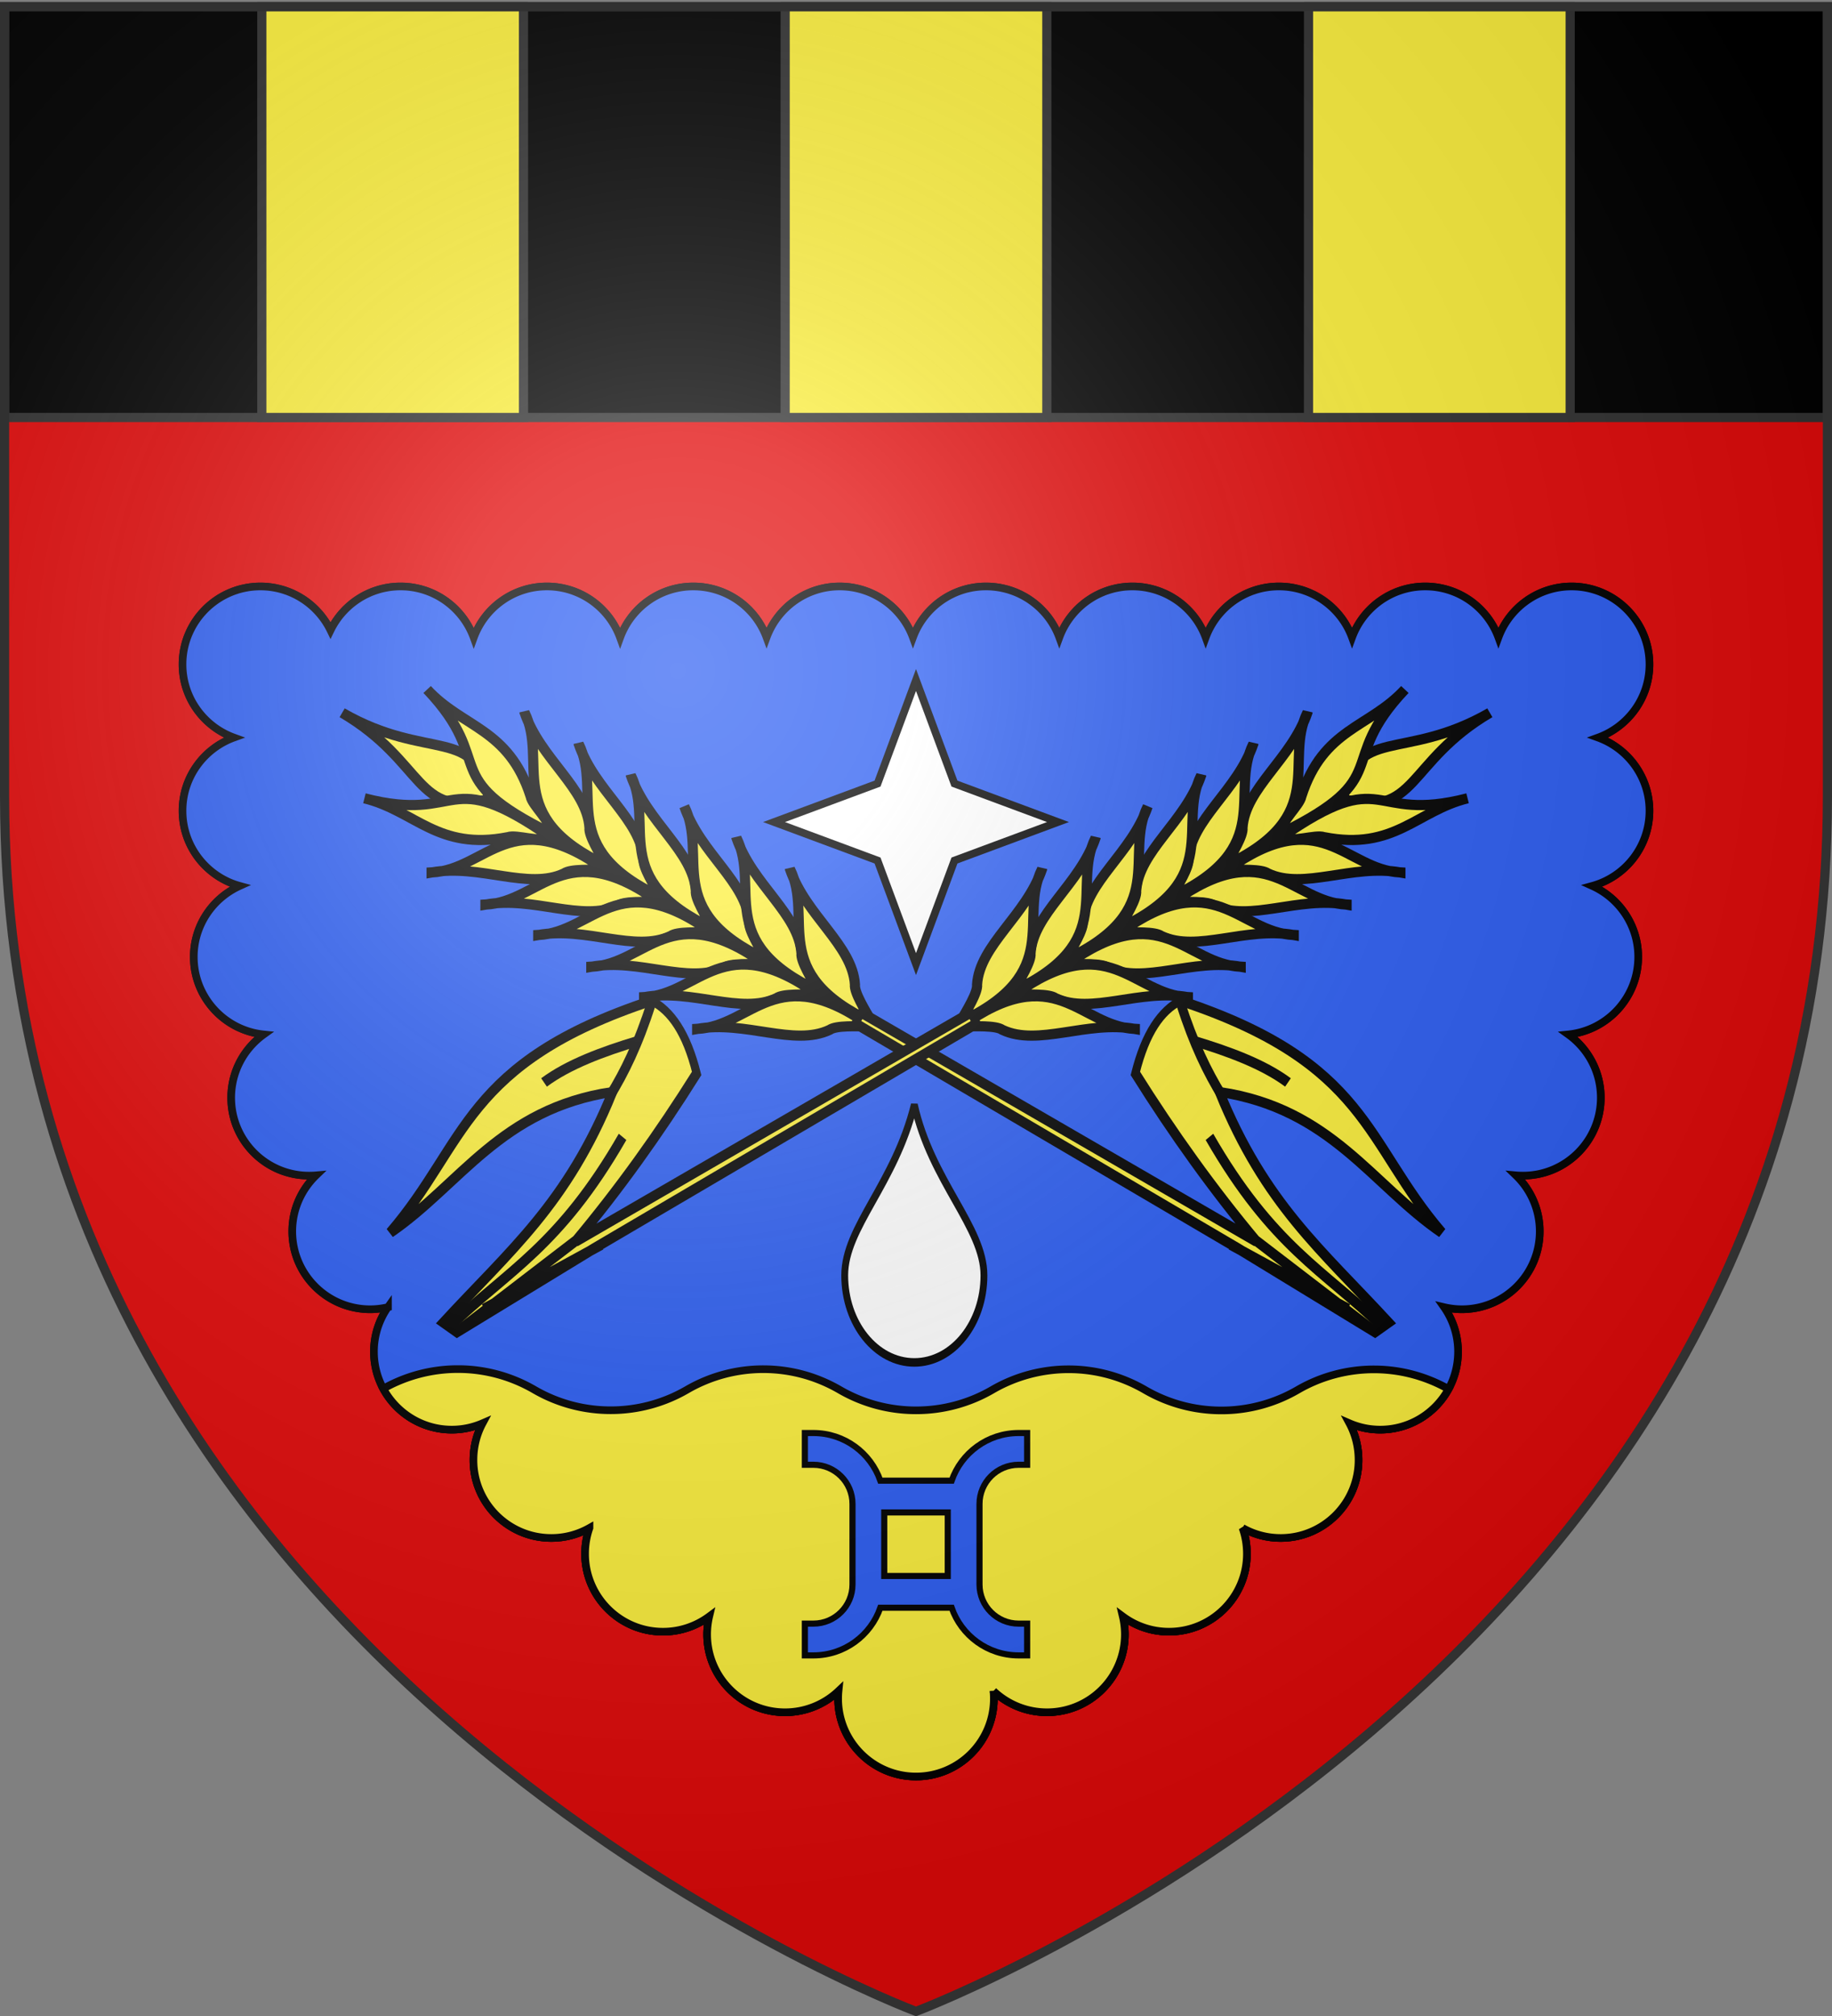 <svg xmlns="http://www.w3.org/2000/svg" xmlns:xlink="http://www.w3.org/1999/xlink" width="600" height="660" version="1.0"><rect width="100%" height="100%" fill="#808080" stroke="none"/><desc>Flag of Canton of Valais (Wallis)</desc><defs><radialGradient xlink:href="#a" id="c" cx="221.445" cy="226.331" r="300" fx="221.445" fy="226.331" gradientTransform="matrix(1.353 0 0 1.349 -77.63 -85.747)" gradientUnits="userSpaceOnUse"/><linearGradient id="a"><stop offset="0" style="stop-color:white;stop-opacity:.314"/><stop offset=".19" style="stop-color:white;stop-opacity:.251"/><stop offset=".6" style="stop-color:#6b6b6b;stop-opacity:.125"/><stop offset="1" style="stop-color:black;stop-opacity:.125"/></linearGradient></defs><g style="display:inline"><path d="M300 658.5s298.5-112.32 298.5-397.772V2.176H1.5v258.552C1.5 546.18 300 658.5 300 658.5" style="fill:#e20909;fill-opacity:1;fill-rule:evenodd;stroke:none;stroke-width:1px;stroke-linecap:butt;stroke-linejoin:miter;stroke-opacity:1;display:inline"/><path d="M300 658.5s298.5-112.32 298.5-397.772V2.176H1.5v258.552C1.5 546.18 300 658.5 300 658.5" style="fill:#e20909;fill-opacity:1;fill-rule:evenodd;stroke:none;stroke-width:1px;stroke-linecap:butt;stroke-linejoin:miter;stroke-opacity:1;display:inline"/><path d="M1.5 2.176h597v134.5H1.5z" style="opacity:1;fill:#000;fill-opacity:1;stroke:#313131;stroke-width:3;stroke-miterlimit:4;stroke-dasharray:none;stroke-opacity:1"/><path d="M85.281 192c-14.076 0-25.5 11.424-25.5 25.5 0 11.032 7.032 20.418 16.844 23.969-9.812 3.55-16.844 12.936-16.844 23.969 0 11.739 7.947 21.631 18.75 24.593-8.862 3.997-15.062 12.903-15.062 23.25 0 13.197 10.053 24.069 22.906 25.375-6.447 4.63-10.656 12.182-10.656 20.719 0 14.076 11.424 25.5 25.5 25.5.783 0 1.547-.025 2.312-.094-4.807 4.639-7.812 11.141-7.812 18.344 0 14.076 11.424 25.5 25.5 25.5 2.012 0 3.965-.246 5.844-.687a25.34 25.34 0 0 0-4.594 14.593c0 14.076 11.424 25.5 25.5 25.5 3.593 0 6.992-.75 10.094-2.094-1.93 3.59-3 7.704-3 12.063 0 14.076 11.424 25.5 25.5 25.5 4.55 0 8.8-1.19 12.5-3.281a25.3 25.3 0 0 0-1.438 8.469c0 14.076 11.424 25.5 25.5 25.5a25.36 25.36 0 0 0 15.156-5 25.6 25.6 0 0 0-.687 5.875c0 14.076 11.424 25.5 25.5 25.5a25.44 25.44 0 0 0 17.531-6.97c-.039.398-.073.785-.094 1.188v.063a26 26 0 0 0 0 2.562c.022.435.05.853.094 1.282 1.307 12.853 12.179 22.906 25.375 22.906 14.076 0 25.5-11.424 25.5-25.5 0-.848-.044-1.674-.125-2.5a25.44 25.44 0 0 0 17.531 6.968c14.076 0 25.5-11.423 25.5-25.5 0-2.018-.243-3.991-.687-5.875 4.239 3.143 9.478 5 15.156 5 14.076 0 25.5-11.423 25.5-25.5 0-2.974-.5-5.813-1.437-8.468a25.3 25.3 0 0 0 12.5 3.281c14.076 0 25.5-11.424 25.5-25.5 0-4.359-1.07-8.473-3-12.062a25.3 25.3 0 0 0 10.093 2.093c14.076 0 25.5-11.424 25.5-25.5 0-5.43-1.697-10.456-4.594-14.594 1.879.442 3.832.688 5.844.688 14.076 0 25.5-11.424 25.5-25.5 0-7.203-3.005-13.705-7.812-18.344.765.07 1.53.094 2.312.094 14.076 0 25.5-11.424 25.5-25.5 0-8.537-4.209-16.09-10.656-20.719 12.853-1.306 22.906-12.178 22.906-25.375 0-10.347-6.2-19.253-15.062-23.25 10.803-2.962 18.75-12.854 18.75-24.594 0-11.032-7.032-20.418-16.844-23.968 9.812-3.551 16.844-12.937 16.844-23.969 0-14.076-11.424-25.5-25.5-25.5-10.997 0-20.392 6.956-23.969 16.719-3.572-9.772-12.965-16.719-23.969-16.719-10.997 0-20.392 6.956-23.969 16.719-3.571-9.772-12.964-16.719-23.968-16.719-10.997 0-20.392 6.956-23.969 16.719-3.572-9.772-12.996-16.719-24-16.719-10.997 0-20.36 6.956-23.937 16.719-3.572-9.772-12.997-16.719-24-16.719-10.997 0-20.361 6.956-23.938 16.719-3.572-9.772-12.996-16.719-24-16.719-10.997 0-20.36 6.956-23.937 16.719-3.572-9.772-12.997-16.719-24-16.719-11.022 0-20.41 6.985-23.97 16.781-3.56-9.792-12.95-16.781-23.968-16.781-11.021 0-20.41 6.985-23.969 16.781-3.561-9.792-12.95-16.781-23.969-16.781-10.092 0-18.804 5.863-22.937 14.375C104.117 197.863 95.373 192 85.281 192z" style="fill:#fcef3c;fill-opacity:1;fill-rule:evenodd;stroke:#000;stroke-width:2.5;stroke-linecap:butt;stroke-linejoin:miter;stroke-opacity:1;display:inline;stroke-miterlimit:4;stroke-dasharray:none"/><path d="M85.281 192c-14.076 0-25.5 11.424-25.5 25.5 0 11.032 7.032 20.418 16.844 23.969-9.812 3.55-16.844 12.936-16.844 23.969 0 11.739 7.947 21.631 18.75 24.593-8.862 3.997-15.062 12.903-15.062 23.25 0 13.197 10.053 24.069 22.906 25.375-6.447 4.63-10.656 12.182-10.656 20.719 0 14.076 11.424 25.5 25.5 25.5.783 0 1.547-.025 2.312-.094-4.807 4.639-7.812 11.141-7.812 18.344 0 14.076 11.424 25.5 25.5 25.5 2.012 0 3.965-.246 5.844-.687a25.34 25.34 0 0 0-4.594 14.593c0 14.076 11.424 25.5 25.5 25.5 3.593 0 6.992-.75 10.094-2.094-1.93 3.59-3 7.704-3 12.063 0 14.076 11.424 25.5 25.5 25.5 4.55 0 8.8-1.19 12.5-3.281a25.3 25.3 0 0 0-1.438 8.469c0 14.076 11.424 25.5 25.5 25.5a25.36 25.36 0 0 0 15.156-5 25.6 25.6 0 0 0-.687 5.875c0 14.076 11.424 25.5 25.5 25.5a25.44 25.44 0 0 0 17.531-6.97c-.039.398-.073.785-.094 1.188v.063a26 26 0 0 0 0 2.562c.022.435.05.853.094 1.282 1.307 12.853 12.179 22.906 25.375 22.906 14.076 0 25.5-11.424 25.5-25.5 0-.848-.044-1.674-.125-2.5a25.44 25.44 0 0 0 17.531 6.968c14.076 0 25.5-11.423 25.5-25.5 0-2.018-.243-3.991-.687-5.875 4.239 3.143 9.478 5 15.156 5 14.076 0 25.5-11.423 25.5-25.5 0-2.974-.5-5.813-1.437-8.468a25.3 25.3 0 0 0 12.5 3.281c14.076 0 25.5-11.424 25.5-25.5 0-4.359-1.07-8.473-3-12.062a25.3 25.3 0 0 0 10.093 2.093c14.076 0 25.5-11.424 25.5-25.5 0-5.43-1.697-10.456-4.594-14.594 1.879.442 3.832.688 5.844.688 14.076 0 25.5-11.424 25.5-25.5 0-7.203-3.005-13.705-7.812-18.344.765.07 1.53.094 2.312.094 14.076 0 25.5-11.424 25.5-25.5 0-8.537-4.209-16.09-10.656-20.719 12.853-1.306 22.906-12.178 22.906-25.375 0-10.347-6.2-19.253-15.062-23.25 10.803-2.962 18.75-12.854 18.75-24.594 0-11.032-7.032-20.418-16.844-23.968 9.812-3.551 16.844-12.937 16.844-23.969 0-14.076-11.424-25.5-25.5-25.5-10.997 0-20.392 6.956-23.969 16.719-3.572-9.772-12.965-16.719-23.969-16.719-10.997 0-20.392 6.956-23.969 16.719-3.571-9.772-12.964-16.719-23.968-16.719-10.997 0-20.392 6.956-23.969 16.719-3.572-9.772-12.996-16.719-24-16.719-10.997 0-20.36 6.956-23.937 16.719-3.572-9.772-12.997-16.719-24-16.719-10.997 0-20.361 6.956-23.938 16.719-3.572-9.772-12.996-16.719-24-16.719-10.997 0-20.36 6.956-23.937 16.719-3.572-9.772-12.997-16.719-24-16.719-11.022 0-20.41 6.985-23.97 16.781-3.56-9.792-12.95-16.781-23.968-16.781-11.021 0-20.41 6.985-23.969 16.781-3.561-9.792-12.95-16.781-23.969-16.781-10.092 0-18.804 5.863-22.937 14.375C104.117 197.863 95.373 192 85.281 192z" style="fill:#2b5df2;fill-opacity:1;fill-rule:evenodd;stroke:#000;stroke-width:2.5;stroke-linecap:butt;stroke-linejoin:miter;stroke-opacity:1;display:inline;stroke-miterlimit:4;stroke-dasharray:none"/><path d="M150 448.219a49.66 49.66 0 0 0-24.469 6.406c4.31 7.982 12.736 13.406 22.438 13.406 3.593 0 6.992-.75 10.094-2.094-1.93 3.59-3 7.704-3 12.063 0 14.076 11.424 25.5 25.5 25.5 4.55 0 8.8-1.19 12.5-3.281a25.3 25.3 0 0 0-1.438 8.469c0 14.076 11.424 25.5 25.5 25.5a25.36 25.36 0 0 0 15.156-5 25.6 25.6 0 0 0-.687 5.875c0 14.076 11.424 25.5 25.5 25.5a25.44 25.44 0 0 0 17.531-6.97c-.039.398-.073.785-.094 1.188v.063a26 26 0 0 0 0 2.562c.022.435.05.853.094 1.282 1.307 12.853 12.179 22.906 25.375 22.906 14.076 0 25.5-11.424 25.5-25.5 0-.848-.044-1.674-.125-2.5a25.44 25.44 0 0 0 17.531 6.968c14.076 0 25.5-11.423 25.5-25.5 0-2.018-.243-3.991-.687-5.875 4.239 3.143 9.478 5 15.156 5 14.076 0 25.5-11.423 25.5-25.5 0-2.974-.5-5.813-1.437-8.468a25.3 25.3 0 0 0 12.5 3.281c14.076 0 25.5-11.424 25.5-25.5 0-4.359-1.07-8.473-3-12.062a25.3 25.3 0 0 0 10.093 2.093c9.652 0 18.045-5.366 22.375-13.281-7.228-4.066-15.527-6.437-24.406-6.437a49.7 49.7 0 0 0-25 6.718 49.65 49.65 0 0 1-25 6.719 49.7 49.7 0 0 1-25-6.719c-7.362-4.268-15.883-6.75-25-6.75A49.7 49.7 0 0 0 325 455a49.65 49.65 0 0 1-25 6.719A49.7 49.7 0 0 1 275 455c-7.362-4.268-15.883-6.75-25-6.75a49.7 49.7 0 0 0-25 6.719 49.65 49.65 0 0 1-25 6.719 49.7 49.7 0 0 1-25-6.72c-7.362-4.267-15.883-6.75-25-6.75z" style="fill:#fcef3c;fill-opacity:1;stroke:#000;stroke-width:2.5;stroke-miterlimit:4;stroke-dasharray:none;stroke-opacity:1"/><path d="M257.15 2.176h85.7v134.5h-85.7zM428.55 2.176h85.7v134.5h-85.7zM85.75 2.176h85.7v134.5h-85.7z" style="opacity:1;fill:#fcef3c;fill-opacity:1;stroke:#313131;stroke-width:3;stroke-miterlimit:4;stroke-dasharray:none;stroke-opacity:1"/><g style="fill:#fff;stroke:#000;stroke-width:3.494;stroke-miterlimit:4;stroke-dasharray:none;stroke-opacity:1"><g style="fill:#fff;stroke:#000;stroke-width:3.494;stroke-miterlimit:4;stroke-dasharray:none;stroke-opacity:1;display:inline"><path d="M159.625 480.868c0 19.665-15.96 35.625-35.625 35.625s-35.625-15.96-35.625-35.625 25.633-37.433 35.625-69.825c8.643 31.268 35.625 50.16 35.625 69.825z" style="fill:#fff;fill-opacity:1;stroke:#000;stroke-width:3.494;stroke-miterlimit:4;stroke-dasharray:none;stroke-opacity:1" transform="matrix(.64 0 0 .8 220.093 32.837)"/></g></g></g><g style="display:inline"><path d="M263.6 469.144v10.4h2.8c7.066 0 12.8 5.734 12.8 12.8v26.4c0 7.065-5.734 12.8-12.8 12.8h-2.8v10.4h2.8c10.142 0 18.769-6.526 21.92-15.6h23.36c3.151 9.074 11.777 15.6 21.92 15.6h2.8v-10.4h-2.8c-7.066 0-12.8-5.735-12.8-12.8v-26.4c0-7.066 5.734-12.8 12.8-12.8h2.8v-10.4h-2.8c-10.144 0-18.77 6.524-21.92 15.6h-23.36c-3.15-9.076-11.776-15.6-21.92-15.6zm26 26h20.8v20.8h-20.8z" style="fill:#2b5df2;fill-opacity:1;stroke:#000;stroke-width:2;stroke-miterlimit:4;stroke-dasharray:none;stroke-opacity:1;display:inline"/><use xlink:href="#b" width="600" height="660" style="display:inline" transform="matrix(-1 0 0 1 600 0)"/><g id="b" style="display:inline"><g style="fill:#fcef3c;fill-opacity:1;stroke:#000;stroke-width:3;stroke-miterlimit:4;stroke-dasharray:none;stroke-opacity:1"><path d="M1236.49 151.036c-19.492 22.086-11.329 38.487-33.552 37.355-1.55-22.515 14.378-16.025 33.552-37.355z" style="fill:#fcef3c;fill-opacity:1;fill-rule:evenodd;stroke:#000;stroke-width:3;stroke-linecap:butt;stroke-linejoin:miter;stroke-miterlimit:4;stroke-dasharray:none;stroke-opacity:1;display:inline" transform="scale(1.109 -1.109)rotate(78.518 1059.36 -516.974)"/><g style="fill:#fcef3c;fill-opacity:1;stroke:#000;stroke-width:3;stroke-miterlimit:4;stroke-dasharray:none;stroke-opacity:1"><path d="M1210.439 152.46c-13.245 27.249 5.454 25.133-22.223 51.588-1.133-3.377 2.916-9.587 2.551-12.342.138-21.16 13.048-25.216 19.672-39.246zM1185.042 167.54c-2.531 16.137 15.772 27.116-9.524 50.397.91-4.095 2.412-9.997 1.461-12.117-2.788-11.344 7.74-23.86 8.063-38.28z" style="fill:#fcef3c;fill-opacity:1;fill-rule:evenodd;stroke:#000;stroke-width:3;stroke-linecap:butt;stroke-linejoin:miter;stroke-miterlimit:4;stroke-dasharray:none;stroke-opacity:1;display:inline" transform="scale(1.109 -1.109)rotate(78.518 1059.36 -516.974)"/><path d="M1172.578 181.23c-2.53 16.138 15.772 27.117-9.524 50.397.91-4.095 2.412-9.997 1.461-12.117-2.788-11.344 7.74-23.86 8.063-38.28z" style="fill:#fcef3c;fill-opacity:1;fill-rule:evenodd;stroke:#000;stroke-width:3;stroke-linecap:butt;stroke-linejoin:miter;stroke-miterlimit:4;stroke-dasharray:none;stroke-opacity:1;display:inline" transform="scale(1.109 -1.109)rotate(78.518 1059.36 -516.974)"/><path d="M1160.673 194.722c-2.53 16.138 15.773 27.117-9.524 50.397.91-4.095 2.412-9.997 1.461-12.117-2.788-11.344 7.74-23.86 8.063-38.28z" style="fill:#fcef3c;fill-opacity:1;fill-rule:evenodd;stroke:#000;stroke-width:3;stroke-linecap:butt;stroke-linejoin:miter;stroke-miterlimit:4;stroke-dasharray:none;stroke-opacity:1;display:inline" transform="scale(1.109 -1.109)rotate(78.518 1059.36 -516.974)"/><path d="M1148.372 208.214c-2.531 16.138 15.772 27.117-9.524 50.397.91-4.095 2.411-9.997 1.46-12.117-2.787-11.344 7.74-23.86 8.064-38.28z" style="fill:#fcef3c;fill-opacity:1;fill-rule:evenodd;stroke:#000;stroke-width:3;stroke-linecap:butt;stroke-linejoin:miter;stroke-miterlimit:4;stroke-dasharray:none;stroke-opacity:1;display:inline" transform="scale(1.109 -1.109)rotate(78.518 1059.36 -516.974)"/><path d="M1136.467 221.706c-2.531 16.138 15.772 27.117-9.524 50.397.91-4.095 2.412-9.997 1.461-12.117-2.788-11.344 7.74-23.86 8.063-38.28z" style="fill:#fcef3c;fill-opacity:1;fill-rule:evenodd;stroke:#000;stroke-width:3;stroke-linecap:butt;stroke-linejoin:miter;stroke-miterlimit:4;stroke-dasharray:none;stroke-opacity:1;display:inline" transform="scale(1.109 -1.109)rotate(78.518 1059.36 -516.974)"/><path d="M1124.165 235.198c-2.53 16.138 15.773 27.117-9.524 50.397.91-4.095 2.412-9.996 1.461-12.117-2.788-11.344 7.74-23.86 8.063-38.28z" style="fill:#fcef3c;fill-opacity:1;fill-rule:evenodd;stroke:#000;stroke-width:3;stroke-linecap:butt;stroke-linejoin:miter;stroke-miterlimit:4;stroke-dasharray:none;stroke-opacity:1;display:inline" transform="scale(1.109 -1.109)rotate(78.518 1059.36 -516.974)"/></g><g style="fill:#fcef3c;fill-opacity:1;stroke:#000;stroke-width:3;stroke-miterlimit:4;stroke-dasharray:none;stroke-opacity:1;display:inline"><path d="M1210.439 152.46c-13.245 27.249 5.454 25.133-22.223 51.588-1.133-3.377 2.916-9.587 2.551-12.342.138-21.16 13.048-25.216 19.672-39.246zM1185.042 167.54c-2.531 16.137 15.772 27.116-9.524 50.397.91-4.095 2.412-9.997 1.461-12.117-2.788-11.344 7.74-23.86 8.063-38.28z" style="fill:#fcef3c;fill-opacity:1;fill-rule:evenodd;stroke:#000;stroke-width:3;stroke-linecap:butt;stroke-linejoin:miter;stroke-miterlimit:4;stroke-dasharray:none;stroke-opacity:1;display:inline" transform="rotate(17.481 716.996 -2671.877)scale(1.109)"/><path d="M1172.578 181.23c-2.53 16.138 15.772 27.117-9.524 50.397.91-4.095 2.412-9.997 1.461-12.117-2.788-11.344 7.74-23.86 8.063-38.28z" style="fill:#fcef3c;fill-opacity:1;fill-rule:evenodd;stroke:#000;stroke-width:3;stroke-linecap:butt;stroke-linejoin:miter;stroke-miterlimit:4;stroke-dasharray:none;stroke-opacity:1;display:inline" transform="rotate(17.481 716.996 -2671.877)scale(1.109)"/><path d="M1160.673 194.722c-2.53 16.138 15.773 27.117-9.524 50.397.91-4.095 2.412-9.997 1.461-12.117-2.788-11.344 7.74-23.86 8.063-38.28z" style="fill:#fcef3c;fill-opacity:1;fill-rule:evenodd;stroke:#000;stroke-width:3;stroke-linecap:butt;stroke-linejoin:miter;stroke-miterlimit:4;stroke-dasharray:none;stroke-opacity:1;display:inline" transform="rotate(17.481 716.996 -2671.877)scale(1.109)"/><path d="M1148.372 208.214c-2.531 16.138 15.772 27.117-9.524 50.397.91-4.095 2.411-9.997 1.46-12.117-2.787-11.344 7.74-23.86 8.064-38.28z" style="fill:#fcef3c;fill-opacity:1;fill-rule:evenodd;stroke:#000;stroke-width:3;stroke-linecap:butt;stroke-linejoin:miter;stroke-miterlimit:4;stroke-dasharray:none;stroke-opacity:1;display:inline" transform="rotate(17.481 716.996 -2671.877)scale(1.109)"/><path d="M1136.467 221.706c-2.531 16.138 15.772 27.117-9.524 50.397.91-4.095 2.412-9.997 1.461-12.117-2.788-11.344 7.74-23.86 8.063-38.28z" style="fill:#fcef3c;fill-opacity:1;fill-rule:evenodd;stroke:#000;stroke-width:3;stroke-linecap:butt;stroke-linejoin:miter;stroke-miterlimit:4;stroke-dasharray:none;stroke-opacity:1;display:inline" transform="rotate(17.481 716.996 -2671.877)scale(1.109)"/><path d="M1124.165 235.198c-2.53 16.138 15.773 27.117-9.524 50.397.91-4.095 2.412-9.996 1.461-12.117-2.788-11.344 7.74-23.86 8.063-38.28z" style="fill:#fcef3c;fill-opacity:1;fill-rule:evenodd;stroke:#000;stroke-width:3;stroke-linecap:butt;stroke-linejoin:miter;stroke-miterlimit:4;stroke-dasharray:none;stroke-opacity:1;display:inline" transform="rotate(17.481 716.996 -2671.877)scale(1.109)"/></g></g><path d="m1501.656 490.063.219 187.093c-7.594-25.937-16.936-51.767-27.844-77.5-13.223-4.758-22.006-3.67-28 1.094-13.169 79.399 10.112 94.388 22.969 140.188-2.147-34.831-17.073-64.512-3.5-107.688 24.321 39.032 28.092 68.587 37.781 107.438l4.844-2.782-1.281-66.343-1.125-181.438zM1501.364 673.755l6.75 64.14M1506.98 668.732l-1.025 54.326" style="opacity:1;fill:#fcef3c;fill-opacity:1;fill-rule:evenodd;stroke:#000;stroke-width:3.328;stroke-linecap:butt;stroke-linejoin:miter;stroke-miterlimit:4;stroke-dasharray:none;stroke-opacity:1" transform="rotate(60 962.207 -663.386)scale(1 .8)"/><path d="M1479.887 638.9c20.81 44.841 19.08 67.99 25.489 100.098M1466.24 635.062c-4.293-9.953-10.09-20.778-19.537-33.727" style="opacity:1;fill:#fcef3c;fill-opacity:1;fill-rule:evenodd;stroke:#000;stroke-width:3.328;stroke-linecap:butt;stroke-linejoin:miter;stroke-miterlimit:4;stroke-dasharray:none;stroke-opacity:1" transform="rotate(60 962.207 -663.386)scale(1 .8)"/><path d="M1455.253 613.596c-2.82 15.104-4.793 29.627-3.654 42.013" style="opacity:1;fill:#fcef3c;fill-opacity:1;fill-rule:evenodd;stroke:#000;stroke-width:3.328;stroke-linecap:butt;stroke-linejoin:miter;stroke-miterlimit:4;stroke-dasharray:none;stroke-opacity:1" transform="rotate(60 962.207 -663.386)scale(1 .8)"/></g><path d="m300 222.625-12.594 33.906-33.906 12.594 33.906 12.594L300 315.625l12.594-33.906 33.906-12.594-33.906-12.594z" style="display:inline;opacity:1;fill:#fff;fill-opacity:1;stroke:#000;stroke-width:2.5;stroke-miterlimit:4;stroke-dasharray:none;stroke-opacity:1"/></g><g style="display:inline"><path d="M300 658.5s298.5-112.32 298.5-397.772V2.176H1.5v258.552C1.5 546.18 300 658.5 300 658.5" style="opacity:1;fill:url(#c);fill-opacity:1;fill-rule:evenodd;stroke:none;stroke-width:1px;stroke-linecap:butt;stroke-linejoin:miter;stroke-opacity:1"/></g><g style="display:inline"><path d="M300 658.5S1.5 546.18 1.5 260.728V2.176h597v258.552C598.5 546.18 300 658.5 300 658.5z" style="opacity:1;fill:none;fill-opacity:1;fill-rule:evenodd;stroke:#313131;stroke-width:3;stroke-linecap:butt;stroke-linejoin:miter;stroke-miterlimit:4;stroke-dasharray:none;stroke-opacity:1"/></g></svg>